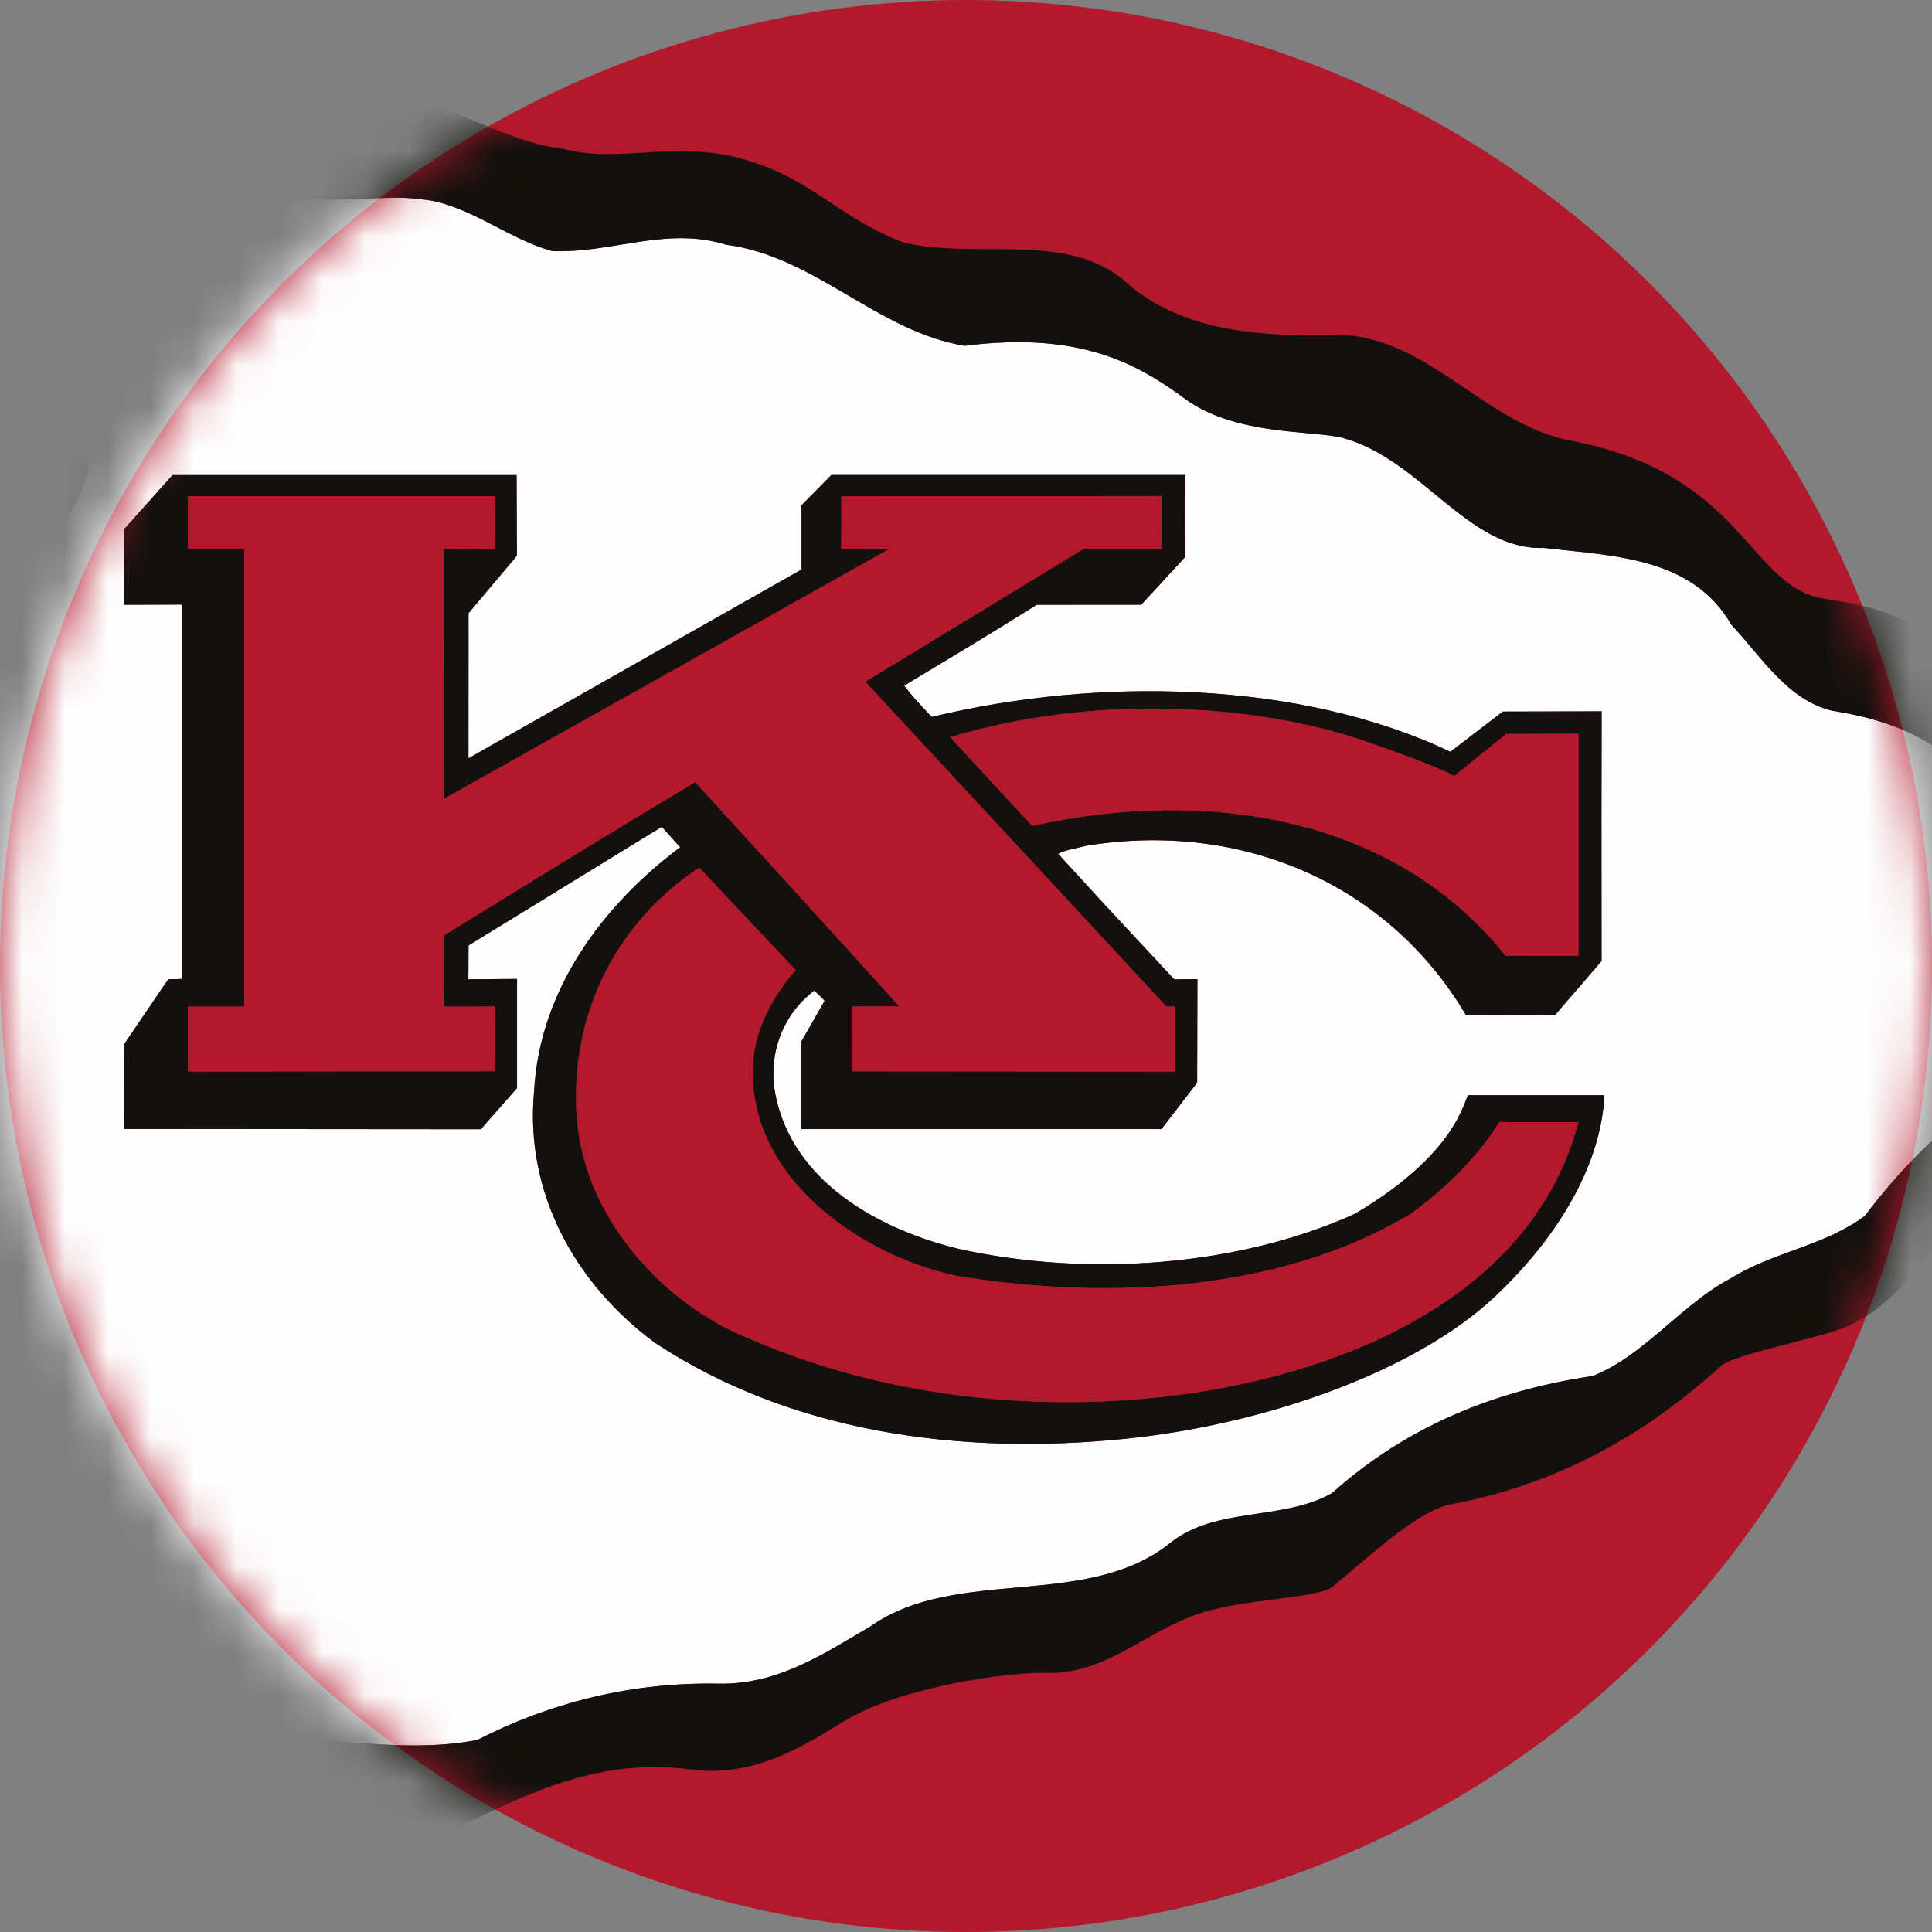 <?xml version="1.0" encoding="UTF-8" standalone="no"?>
<svg width="45px" height="45px" viewBox="0 0 45 45" version="1.1" xmlns="http://www.w3.org/2000/svg" xmlns:xlink="http://www.w3.org/1999/xlink">
    <rect x="0" y="0" width="45" height="45" fill="#808080" stroke="none"/>
    <!-- Generator: Sketch 42 (36781) - http://www.bohemiancoding.com/sketch -->
    <title>Kansas City Chiefs</title>
    <desc>Created with Sketch.</desc>
    <defs>
        <circle id="path-1" cx="22.5" cy="22.5" r="22.5"></circle>
    </defs>
    <g id="Page-1" stroke="none" stroke-width="1" fill="none" fill-rule="evenodd">
        <g id="Kansas-City-Chiefs">
            <g>
                <mask id="mask-2" fill="white">
                    <use xlink:href="#path-1"></use>
                </mask>
                <use id="Mask" fill="#B2192C" xlink:href="#path-1"></use>
                <g id="Page-1" mask="url(#mask-2)">
                    <g transform="translate(-11.388, 1.863)">
                        <path d="M46.203,28.34 C44.369,30.066 40.906,31.306 37.627,31.646 C33.686,32.052 29.775,31.479 26.647,29.416 C24.783,28.041 23.602,25.917 23.829,23.543 C23.954,21.23 25.388,19.247 27.232,17.871 C27.09,17.715 26.974,17.585 26.802,17.395 L22.301,20.158 C22.299,20.397 22.297,20.717 22.297,20.947 C22.765,20.944 22.881,20.944 23.431,20.938 L23.431,23.48 L22.587,24.439 L14.287,24.432 L14.279,22.459 L15.306,20.946 C15.475,20.944 15.553,20.944 15.625,20.938 L15.625,12.219 L14.279,12.224 L14.284,10.457 L15.405,9.204 L23.42,9.204 L23.428,11.081 L22.301,12.419 L22.299,15.799 C26.637,13.341 30.057,11.402 30.057,11.402 L30.057,9.907 L30.751,9.202 L38.993,9.202 C38.99,10.061 38.99,10.282 38.993,11.11 L37.97,12.222 L35.535,12.224 C34.121,13.107 33.888,13.237 32.448,14.107 C32.606,14.318 32.735,14.461 33.091,14.836 C36.964,13.899 41.668,13.982 45.169,15.648 L46.391,14.711 C47.419,14.708 47.717,14.708 48.693,14.706 C48.688,16.57 48.688,17.546 48.691,20.523 L47.614,21.772 L45.533,21.78 C43.71,18.697 40.28,17.252 36.695,17.835 C36.468,17.898 36.24,17.919 36.033,18.023 C37.319,19.434 37.487,19.604 38.741,20.95 C38.99,20.944 39.067,20.944 39.278,20.944 L39.272,23.355 L38.441,24.436 L30.055,24.436 L30.055,22.392 L30.595,21.448 C30.522,21.361 30.469,21.323 30.355,21.21 C29.61,21.773 29.278,22.689 29.444,23.605 C29.838,25.688 31.91,26.793 33.733,27.23 C36.757,27.897 40.259,27.625 42.931,26.417 C45.322,25.018 45.49,23.756 45.584,23.647 L48.757,23.647 C48.688,25.175 47.769,26.868 46.203,28.34 M60.935,19.439 C59.796,18.46 58.331,18.394 57.475,16.69 C56.824,15.391 55.383,14.898 54.057,14.69 C53.021,14.44 52.42,13.44 51.716,12.69 C50.804,11.107 48.96,11.086 47.345,10.899 C45.584,10.962 44.487,8.825 42.66,8.337 C41.984,8.157 40.164,8.291 38.987,7.425 C37.914,6.637 36.569,5.843 33.857,6.192 C31.827,5.859 30.377,4.109 28.305,3.838 C26.896,3.4 25.632,4.046 24.244,3.984 C23.271,3.713 22.462,3.026 21.468,2.817 C19.976,2.553 19.596,3.142 15.815,2.329 C14.035,1.943 11.81,1.37 12.953,5.098 C13.455,6.732 14.624,10.797 10.819,11.191 C9.448,11.326 8.188,10.066 6.945,11.086 C6.523,11.392 5.723,10.699 5.204,10.857 C3.546,11.336 4.209,13.273 4.065,14.607 C4.024,16.106 3.008,17.21 2.511,18.523 C1.33,20.918 1.828,24.188 2.656,26.584 C2.884,27.833 2.532,29.125 2.78,30.354 C2.85,30.569 3.112,30.854 3.443,30.687 C5.958,29.455 6.593,30.985 7.447,30.632 C9.806,29.592 11.434,30.059 11.938,31.271 C12.808,33.791 10.943,35.979 11.44,38.457 C11.914,40.124 15.046,38.668 16.517,38.605 C18.568,38.45 20.556,39.04 22.503,38.665 C24.195,37.799 26.088,37.312 28.139,37.353 C29.506,37.375 30.563,36.665 31.66,36.02 C33.671,34.603 36.716,35.645 38.663,34.061 C39.72,33.229 41.274,33.562 42.413,32.915 C44.154,31.354 46.225,30.521 48.484,30.188 C49.664,29.73 50.576,28.5 51.695,27.916 C52.69,27.292 53.87,27.167 54.824,26.458 C56.335,24.459 58.346,22.814 60.749,22.396 C63.045,21.495 62.218,20.192 60.935,19.439" id="Fill-1" fill="#FEFEFE"></path>
                        <g id="Group-5" stroke-width="1" fill="none" transform="translate(0, 0.205)">
                            <path d="M60.749,22.191 C58.346,22.608 56.335,24.254 54.824,26.253 C53.87,26.962 52.689,27.087 51.695,27.711 C50.576,28.294 49.664,29.524 48.484,29.982 C46.225,30.316 44.154,31.149 42.413,32.71 C41.274,33.357 39.72,33.023 38.663,33.856 C36.716,35.44 33.671,34.398 31.66,35.815 C30.563,36.46 29.506,37.169 28.139,37.148 C26.088,37.107 24.195,37.594 22.503,38.46 C20.556,38.835 18.568,38.245 16.517,38.4 C15.046,38.462 11.914,39.919 11.44,38.252 C10.943,35.773 12.808,33.586 11.938,31.066 C11.434,29.854 9.806,29.387 7.447,30.427 C6.593,30.779 5.958,29.25 3.443,30.482 C3.112,30.649 2.85,30.364 2.78,30.149 C2.532,28.92 2.884,27.628 2.656,26.379 C1.828,23.983 1.33,20.713 2.511,18.318 C3.008,17.005 4.024,15.901 4.065,14.402 C4.21,13.068 3.546,11.131 5.204,10.652 C5.723,10.494 6.523,11.187 6.945,10.881 C8.188,9.861 9.448,11.121 10.819,10.986 C14.624,10.592 13.455,6.527 12.953,4.893 C11.81,1.165 14.035,1.738 15.815,2.123 C19.596,2.936 19.976,2.348 21.468,2.611 C22.462,2.82 23.271,3.507 24.244,3.778 C25.632,3.841 26.896,3.195 28.305,3.632 C30.377,3.903 31.827,5.653 33.857,5.986 C36.569,5.637 37.914,6.431 38.987,7.22 C40.164,8.085 41.984,7.951 42.66,8.132 C44.487,8.62 45.584,10.756 47.345,10.694 C48.96,10.881 50.804,10.902 51.716,12.485 C52.42,13.235 53.021,14.235 54.057,14.484 C55.383,14.693 56.824,15.185 57.475,16.484 C58.331,18.189 59.796,18.254 60.935,19.234 C62.218,19.987 63.045,21.29 60.749,22.191 M58.511,15.214 C57.024,14.252 57.391,12.335 53.912,11.885 C52.097,11.625 52.052,8.975 47.966,8.194 C46.034,7.825 44.755,5.903 42.745,5.736 C40.922,5.778 39.078,5.715 37.711,4.59 C36.343,3.278 34.23,3.986 32.468,3.59 C31.035,3.084 30.319,2.116 28.826,1.679 C27.175,1.153 25.839,1.758 24.534,1.403 C22.856,1.216 21.571,-0.033 19.727,0.258 C17.925,0.758 15.936,0.3 14.134,0.154 C13.056,0.029 9.86,-0.672 10.425,2.466 C10.777,3.945 11.109,5.424 11.482,6.882 C12.184,9.216 11.436,9.392 10.342,9.486 C9.285,9.569 9.037,8.173 8.083,8.07 C7.313,7.946 6.168,8.78 5.245,9.09 C4.312,9.382 3.919,8.402 3.111,8.34 C1.396,8.324 1.309,10.611 1.62,10.985 C2.2,12.131 2.325,13.693 1.889,14.964 C1.268,16.068 0.708,17.193 0.377,18.443 C-0.287,21.567 -0.079,25.171 1.04,28.024 C1.412,29.607 0.045,31.441 1.454,32.648 C2.739,33.502 3.751,32.259 4.956,31.982 C5.839,31.779 7.309,32.398 8.04,31.988 C9.741,31.14 10.727,31.861 10.528,33.002 C10.073,34.898 9.659,36.814 9.057,38.646 C8.698,39.992 10.332,41.2 11.171,41.063 C12.31,40.856 13.45,40.646 14.569,40.439 C17.18,40.043 19.582,41.418 22.048,40.501 C23.705,39.689 25.361,38.864 27.476,39.147 C28.906,39.334 30.004,38.668 31.081,38.001 C32.407,37.21 34.889,36.878 35.688,36.898 C37.16,36.959 38.084,35.897 39.368,35.502 C40.346,35.175 42.053,35.161 42.413,34.898 C43.305,34.169 44.433,33.082 45.241,32.959 C47.603,32.5 49.603,31.441 51.467,29.753 C51.721,29.495 53.696,29.105 54.285,28.879 C55.507,28.399 56.335,27.191 56.978,26.108 C57.621,25.232 58.553,24.671 59.527,24.38 C61.205,24.108 62.882,22.661 63.607,21.151 C64.269,19.777 63.994,19.541 63.816,19.318 C62.199,17.755 60.355,16.359 58.511,15.214" id="Fill-3" fill="#13110D"></path>
                        </g>
                        <path d="M48.153,24.274 C47.096,28.3 42.757,30.083 39.016,30.604 C35.513,31.091 31.93,30.645 28.926,29.354 C26.833,28.542 24.999,26.498 24.824,24.188 C24.643,21.802 25.725,19.637 27.673,18.346 L29.92,20.73 C29.195,21.564 28.76,22.563 28.968,23.709 C29.319,25.917 31.681,27.438 33.671,27.855 C37.254,28.438 41.253,28.208 44.237,26.417 C45.71,25.357 46.306,24.272 46.306,24.272 C47.109,24.277 47.367,24.277 48.153,24.274 M21.732,19.923 C21.729,20.58 21.729,20.814 21.727,21.585 L22.91,21.58 L22.902,23.089 C19.554,23.091 19.243,23.091 15.765,23.097 L15.763,21.582 L17.075,21.582 L17.075,10.919 L15.763,10.919 L15.763,9.696 C19.087,9.696 19.838,9.696 22.902,9.693 C22.907,10.23 22.907,10.308 22.91,10.925 C22.454,10.919 22.454,10.919 21.724,10.917 L21.731,16.741 L32.111,10.919 C32.111,10.919 31.35,10.919 30.982,10.914 C30.987,10.412 30.987,10.268 30.985,9.698 L38.446,9.691 L38.448,10.919 L36.632,10.919 C34.573,12.17 31.541,14.015 31.541,14.015 L38.556,21.582 L38.746,21.58 C38.746,22.141 38.743,22.494 38.746,23.097 L31.249,23.091 L31.246,21.58 L32.336,21.577 C29.317,18.249 27.579,16.354 27.579,16.354 C25.673,17.499 25.122,17.833 21.732,19.923 M43.532,15.523 C43.532,15.523 44.83,15.971 45.257,16.213 L46.474,15.231 C47.186,15.229 47.497,15.229 48.153,15.229 L48.153,20.399 C47.484,20.397 47.302,20.397 46.454,20.397 C43.844,17.127 39.456,16.478 35.429,17.374 L33.52,15.309 C36.633,14.357 40.59,14.419 43.532,15.523 M42.931,26.416 C40.259,27.624 36.757,27.896 33.733,27.229 C31.91,26.792 29.838,25.687 29.444,23.605 C29.278,22.688 29.61,21.772 30.355,21.209 C30.469,21.322 30.521,21.361 30.595,21.448 L30.055,22.392 L30.055,24.435 L38.441,24.435 L39.272,23.355 L39.278,20.944 C39.067,20.944 38.99,20.944 38.741,20.949 C37.487,19.603 37.319,19.433 36.033,18.023 C36.24,17.918 36.468,17.898 36.695,17.835 C40.28,17.252 43.71,18.697 45.533,21.78 L47.614,21.772 L48.691,20.522 C48.688,17.546 48.688,16.57 48.693,14.705 C47.717,14.708 47.419,14.708 46.391,14.711 L45.169,15.648 C41.668,13.981 36.964,13.898 33.091,14.836 C32.735,14.46 32.606,14.318 32.448,14.106 C33.888,13.237 34.121,13.107 35.535,12.224 L37.97,12.222 L38.993,11.109 C38.99,10.281 38.99,10.06 38.993,9.201 L30.751,9.201 L30.057,9.906 L30.057,11.401 C30.057,11.401 26.637,13.341 22.299,15.799 L22.301,12.419 L23.428,11.08 L23.42,9.204 L15.405,9.204 L14.284,10.456 L14.279,12.224 L15.625,12.218 L15.625,20.938 C15.553,20.943 15.475,20.943 15.306,20.946 L14.279,22.459 L14.287,24.432 L22.587,24.439 L23.431,23.48 L23.431,20.938 C22.881,20.944 22.765,20.944 22.297,20.947 C22.297,20.717 22.299,20.397 22.301,20.158 L26.802,17.395 C26.974,17.585 27.09,17.715 27.232,17.871 C25.388,19.247 23.954,21.23 23.829,23.543 C23.602,25.917 24.783,28.041 26.647,29.416 C29.775,31.479 33.686,32.052 37.627,31.646 C40.906,31.306 44.369,30.066 46.203,28.34 C47.769,26.868 48.688,25.175 48.757,23.647 L45.584,23.647 C45.49,23.755 45.322,25.018 42.931,26.416" id="Fill-6" fill="#13110D"></path>
                        <path d="M32.337,21.577 L31.247,21.58 L31.249,23.091 L38.747,23.097 C38.743,22.494 38.747,22.141 38.747,21.58 L38.557,21.582 L31.542,14.015 C31.542,14.015 34.574,12.17 36.633,10.919 L38.449,10.919 L38.446,9.691 L30.985,9.698 C30.987,10.268 30.987,10.412 30.983,10.914 C31.35,10.919 32.112,10.919 32.112,10.919 L21.732,16.741 L21.724,10.917 C22.455,10.92 22.455,10.92 22.91,10.925 C22.908,10.308 22.908,10.23 22.902,9.694 C19.838,9.696 19.087,9.696 15.763,9.696 L15.763,10.92 L17.076,10.92 L17.076,21.582 L15.763,21.582 L15.766,23.097 C19.243,23.091 19.554,23.091 22.902,23.089 L22.911,21.58 L21.727,21.585 C21.73,20.814 21.73,20.58 21.732,19.923 C25.122,17.833 25.674,17.499 27.58,16.354 C27.58,16.354 29.318,18.249 32.337,21.577" id="Fill-8" fill="#B3192C"></path>
                        <path d="M46.454,20.397 C47.302,20.397 47.484,20.397 48.153,20.399 L48.153,15.229 C47.497,15.229 47.186,15.229 46.474,15.232 L45.257,16.213 C44.83,15.971 43.532,15.523 43.532,15.523 C40.59,14.419 36.633,14.357 33.52,15.309 L35.429,17.374 C39.456,16.479 43.844,17.127 46.454,20.397" id="Fill-10" fill="#B3192C"></path>
                        <path d="M44.237,26.416 C41.253,28.208 37.255,28.438 33.671,27.855 C31.681,27.438 29.319,25.917 28.968,23.709 C28.76,22.563 29.195,21.563 29.92,20.73 L27.673,18.345 C25.725,19.637 24.643,21.802 24.824,24.188 C24.999,26.498 26.833,28.541 28.926,29.353 C31.93,30.645 35.513,31.091 39.016,30.604 C42.758,30.083 47.096,28.299 48.153,24.274 C47.367,24.277 47.109,24.277 46.306,24.271 C46.306,24.272 45.71,25.357 44.237,26.416" id="Fill-12" fill="#B3192C"></path>
                    </g>
                </g>
            </g>
        </g>
    </g>
</svg>